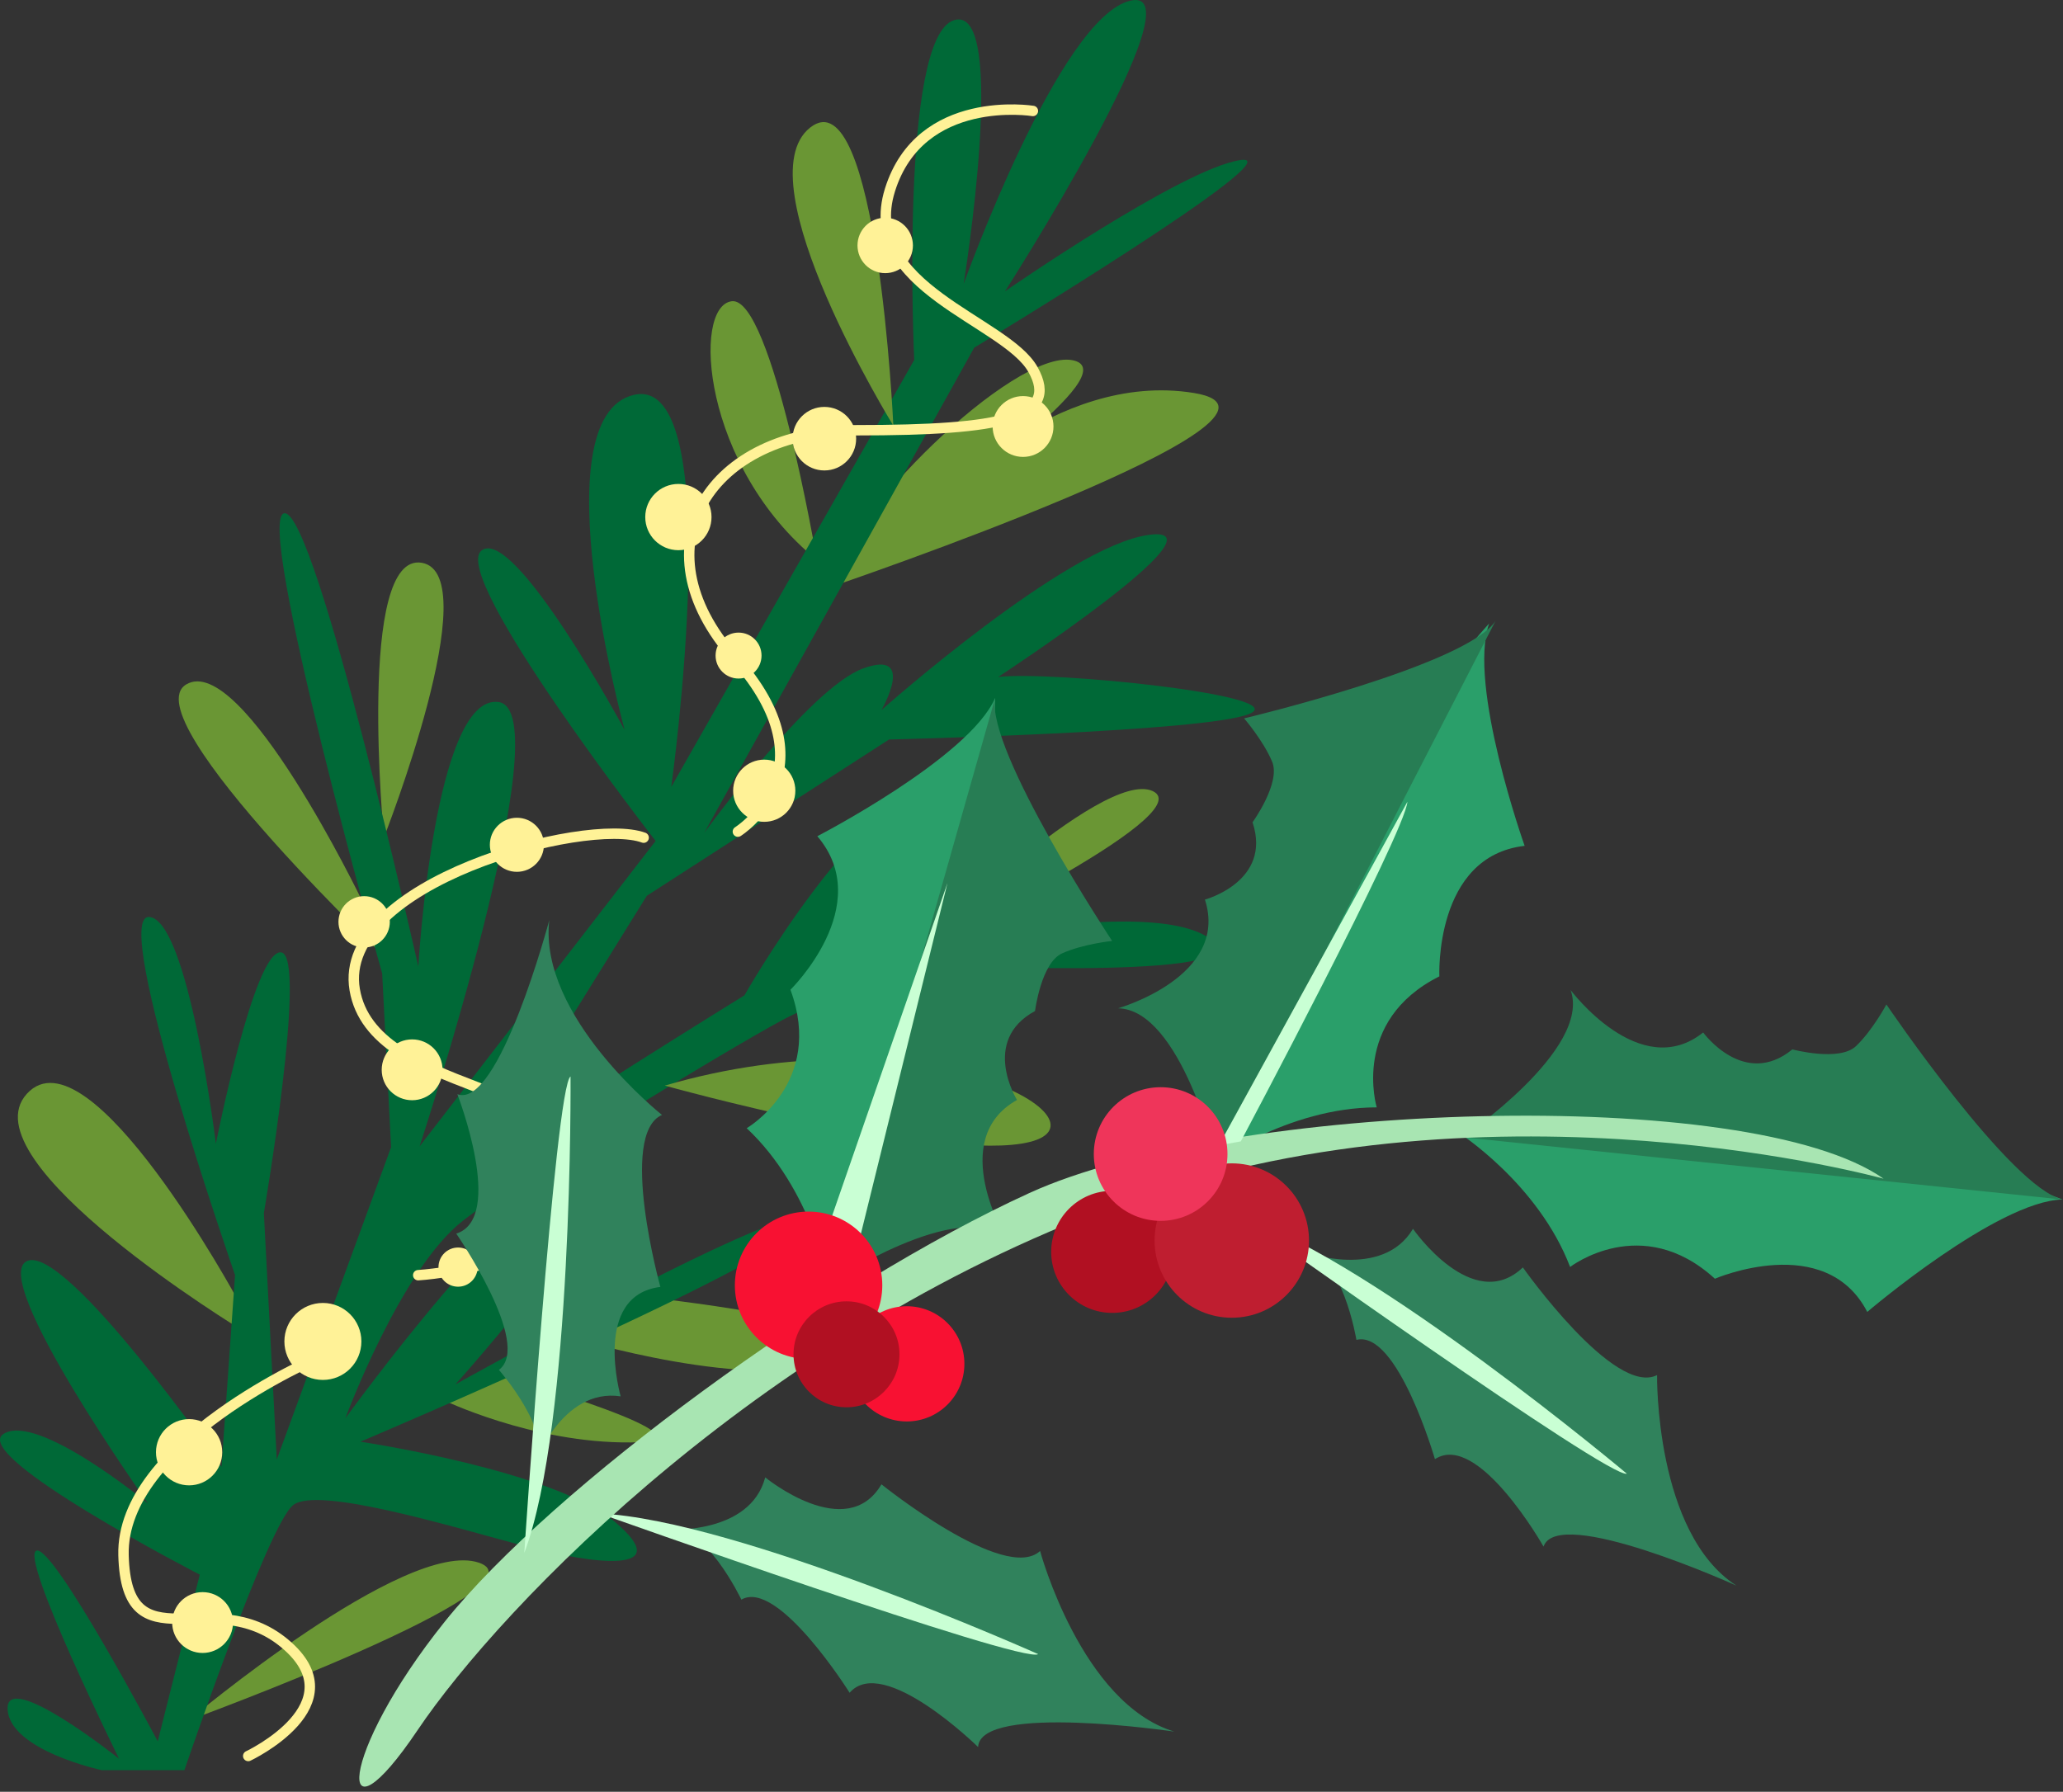 <?xml version="1.0" encoding="UTF-8"?>
<svg width="396px" height="344px" viewBox="0 0 396 344" version="1.1" xmlns="http://www.w3.org/2000/svg" xmlns:xlink="http://www.w3.org/1999/xlink">
    <rect x="0" y="0" width="396" height="344" fill="#333333" stroke="none"/>
    <title>corner-2</title>
    <g id="corner-2" stroke="none" stroke-width="1" fill="none" fill-rule="evenodd">
        <g id="christmas-corner-2" transform="translate(197.984, 171.506) scale(1, -1) translate(-197.984, -171.506) translate(0, -0)">
            <g id="Group" transform="translate(0, 3.16)">
                <path d="M159.889,227.31 C159.889,227.31 256.079,260.05 229.139,264.41 C202.199,268.77 179.439,243.13 179.439,243.13 C179.439,243.13 217.079,268.65 205.809,270.71 C194.559,272.77 161.349,240.21 159.889,227.31 Z" id="Path" fill="#6A9634" fill-rule="nonzero"></path>
                <path d="M156.799,232.36 C156.799,232.36 148.159,282.98 140.469,282.02 C132.779,281.06 134.789,250.27 156.799,232.36 Z" id="Path" fill="#6A9634" fill-rule="nonzero"></path>
                <path d="M69.459,167.01 C69.459,167.01 46.389,214.82 35.749,208.45 C25.099,202.08 77.029,153.09 77.029,153.09 L69.459,167.01 Z" id="Path" fill="#6A9634" fill-rule="nonzero"></path>
                <path d="M73.699,179.07 C73.699,179.07 93.529,229.6 80.979,231.8 C68.429,234 73.699,179.07 73.699,179.07 Z" id="Path" fill="#6A9634" fill-rule="nonzero"></path>
                <path d="M46.529,84.43 C46.529,84.43 -6.761,116.85 5.169,129.87 C17.099,142.89 45.629,90.28 45.629,90.28 L46.529,84.43 Z" id="Path" fill="#6A9634" fill-rule="nonzero"></path>
                <path d="M36.229,9.57 C36.229,9.57 105.999,35.11 91.909,39.84 C77.819,44.57 36.229,9.57 36.229,9.57 Z" id="Path" fill="#6A9634" fill-rule="nonzero"></path>
                <path d="M110.109,82.98 C110.109,82.98 144.389,72.43 161.289,78.61 C178.189,84.79 125.859,90.6 125.859,90.6 L110.109,82.98 Z" id="Path" fill="#6A9634" fill-rule="nonzero"></path>
                <path d="M84.739,71.22 C84.739,71.22 102.069,62.73 121.159,62.92 C140.249,63.11 96.729,75.61 96.729,75.61 L84.739,71.22 Z" id="Path" fill="#6A9634" fill-rule="nonzero"></path>
                <path d="M35.399,-1.15463195e-14 C35.399,-1.15463195e-14 51.469,47.3 56.319,50.93 C61.169,54.56 86.929,46.68 100.629,43.04 C114.329,39.4 129.799,37.65 118.129,47.59 C106.459,57.53 69.189,63.06 69.189,63.06 C69.189,63.06 154.269,99.15 154.449,105.4 C154.629,111.65 87.419,74.06 87.419,74.06 C87.419,74.06 123.879,114.61 112.129,114.63 C100.379,114.65 66.299,67.56 66.299,67.56 C66.299,67.56 76.849,96.15 88.879,105.5 C100.909,114.85 139.349,138.19 150.189,144.02 C161.039,149.85 182.209,154.5 182.209,154.5 C182.209,154.5 246.389,151.42 231.449,160.16 C216.509,168.9 157.619,154.15 157.619,154.15 C157.619,154.15 195.129,190.14 180.109,188.96 C165.089,187.79 142.899,148.76 142.899,148.76 C142.899,148.76 103.569,124.47 91.889,115.87 L124.159,167.87 L170.659,197.88 C170.659,197.88 231.959,199.3 239.929,202.84 C247.899,206.38 201.669,211.09 191.609,209.88 C191.609,209.88 236.479,239.29 220.559,237.17 C204.639,235.05 169.199,203.53 169.199,203.53 C169.199,203.53 176.019,215.3 165.659,211.51 C155.299,207.72 135.179,179.95 135.179,179.95 L186.999,273.1 C186.999,273.1 249.259,310.73 238.099,309.12 C226.939,307.51 192.919,283.93 192.919,283.93 C192.919,283.93 230.679,342.88 216.999,339.73 C203.319,336.58 184.979,285.35 184.979,285.35 C184.979,285.35 193.689,339.23 183.129,335.98 C172.569,332.73 175.489,270.75 175.489,270.75 L128.849,188.77 C128.849,188.77 139.939,268.24 121.689,264.04 C103.439,259.84 119.899,199.71 119.899,199.71 C119.899,199.71 98.739,238.94 92.449,234.17 C86.159,229.4 125.849,178.4 125.849,178.4 L80.549,119.78 C80.549,119.78 108.039,203.41 95.689,205.07 C83.339,206.73 80.299,154.28 80.299,154.28 C80.299,154.28 60.669,241.67 54.619,241.31 C48.569,240.95 73.359,152.97 73.359,152.97 L75.069,119.6 L53.129,59.65 L50.649,106.96 C50.649,106.96 59.119,156.42 53.959,157.01 C48.799,157.6 41.439,120.28 41.439,120.28 C41.439,120.28 36.139,163.47 28.599,163.8 C21.059,164.13 45.119,95.05 45.119,95.05 L42.519,58.25 C42.519,58.25 12.619,101.08 5.189,97.75 C-2.251,94.39 28.399,51.21 28.399,51.21 C28.399,51.21 7.129,68.77 0.649,64.54 C-5.831,60.31 38.349,37.54 38.349,37.54 L30.279,5.54 C30.279,5.54 10.259,43.34 6.989,42.14 C3.719,40.94 22.849,2.2 22.849,2.2 C22.849,2.2 1.039,19.56 1.459,11.68 C1.879,3.8 19.529,-1.15463195e-14 19.529,-1.15463195e-14 L35.399,-1.15463195e-14 Z" id="Path" fill="#006937" fill-rule="nonzero"></path>
                <path d="M127.609,131.43 C127.609,131.43 181.299,116.47 197.709,120.62 C214.119,124.77 177.319,145.92 127.609,131.43 Z" id="Path" fill="#6A9634" fill-rule="nonzero"></path>
                <path d="M175.709,157.07 C175.709,157.07 230.949,183.47 221.269,187.97 C211.589,192.46 175.709,157.07 175.709,157.07 Z" id="Path" fill="#6A9634" fill-rule="nonzero"></path>
                <path d="M171.479,258.14 C171.479,258.14 168.409,325.63 155.489,315.34 C142.569,305.05 171.479,258.14 171.479,258.14 Z" id="Path" fill="#6A9634" fill-rule="nonzero"></path>
                <path d="M47.649,2.72 C47.649,2.72 68.669,12.64 54.659,24.32 C40.649,36 24.299,19.65 23.709,41.25 C23.129,62.85 61.069,79.2 61.069,79.2" id="Path" stroke="#FFF297" stroke-width="2" stroke-linecap="round" stroke-linejoin="round"></path>
                <path d="M80.279,95.03 C80.279,95.03 112.389,96.94 112.129,114.63 C111.869,132.32 71.589,129.41 68.089,149.84 C64.589,170.27 112.459,183.12 123.549,179.03" id="Path" stroke="#FFF297" stroke-width="2" stroke-linecap="round" stroke-linejoin="round"></path>
                <path d="M141.639,180.19 C141.639,180.19 160.319,191.87 141.059,213.47 C121.799,235.07 136.389,257.25 164.409,257.25 C192.429,257.25 203.519,259.59 198.269,268.93 C193.019,278.27 164.989,284.69 170.829,303.37 C176.669,322.05 198.269,318.55 198.269,318.55" id="Path" stroke="#FFF297" stroke-width="2" stroke-linecap="round" stroke-linejoin="round"></path>
                <circle id="Oval" fill="#FFF297" fill-rule="nonzero" cx="38.889" cy="28.34" r="5.84"></circle>
                <circle id="Oval" fill="#FFF297" fill-rule="nonzero" cx="36.299" cy="61.04" r="6.36"></circle>
                <circle id="Oval" fill="#FFF297" fill-rule="nonzero" cx="61.979" cy="82.31" r="7.39"></circle>
                <circle id="Oval" fill="#FFF297" fill-rule="nonzero" cx="87.929" cy="96.58" r="3.76"></circle>
                <circle id="Oval" fill="#FFF297" fill-rule="nonzero" cx="79.109" cy="134.46" r="5.84"></circle>
                <circle id="Oval" fill="#FFF297" fill-rule="nonzero" cx="69.899" cy="162.87" r="4.93"></circle>
                <circle id="Oval" fill="#FFF297" fill-rule="nonzero" cx="99.219" cy="177.66" r="5.19"></circle>
                <circle id="Oval" fill="#FFF297" fill-rule="nonzero" cx="146.699" cy="188.04" r="5.97"></circle>
                <circle id="Oval" fill="#FFF297" fill-rule="nonzero" cx="141.769" cy="213.99" r="4.41"></circle>
                <circle id="Oval" fill="#FFF297" fill-rule="nonzero" cx="130.219" cy="240.58" r="6.36"></circle>
                <circle id="Oval" fill="#FFF297" fill-rule="nonzero" cx="158.239" cy="255.63" r="6.1"></circle>
                <circle id="Oval" fill="#FFF297" fill-rule="nonzero" cx="196.379" cy="257.97" r="5.84"></circle>
                <circle id="Oval" fill="#FFF297" fill-rule="nonzero" cx="169.919" cy="292.73" r="5.32"></circle>
            </g>
            <g id="Group" transform="translate(68.971, 0)" fill-rule="nonzero">
                <path d="M59.188,49.36 C59.188,49.36 74.978,48.28 77.918,59.37 C77.918,59.37 93.498,46.6 100.228,58.04 C100.228,58.04 123.898,38.97 130.678,45.24 C130.678,45.24 138.578,15.95 156.448,10.56 C156.448,10.56 119.158,16.1 118.778,7.6 C118.778,7.6 100.578,25.5 94.118,18.02 C94.118,18.02 80.358,39.98 73.338,35.9 C73.338,35.9 66.238,50.86 59.188,49.36 Z" id="Path" fill="#30825C"></path>
                <path d="M130.308,25.44 C130.308,25.44 72.598,51.21 46.118,52.44 C46.118,52.44 127.598,23.44 130.308,25.44 Z" id="Path" fill="#C9FFD4"></path>
                <path d="M163.428,119.49 C163.428,119.49 178.048,130.39 195.298,130.41 C195.298,130.41 190.278,147.01 207.318,155.56 C207.318,155.56 206.308,178.63 223.688,180.62 C223.688,180.62 212.708,211.5 216.878,223.31 C216.868,223.3 174.938,177.98 163.428,119.49 Z" id="Path" fill="#2A9F6A"></path>
                <path d="M169.838,205.09 C169.838,205.09 212.558,215.27 218.098,223.81 L164.648,119.99 C164.648,119.99 157.718,149.21 145.638,149.43 C145.638,149.43 167.068,155.51 162.318,170.3 C162.318,170.3 175.238,173.78 171.458,185.14 C171.458,185.14 176.928,192.7 175.218,196.78 C173.508,200.86 169.838,205.09 169.838,205.09 Z" id="Path" fill="#277D54"></path>
                <path d="M90.178,96.67 C90.178,96.67 86.948,114.62 74.358,126.41 C74.358,126.41 89.358,135.11 82.758,152.99 C82.758,152.99 99.248,169.15 87.918,182.47 C87.918,182.47 117.038,197.52 122.048,209 C122.048,209 121.718,147.25 90.178,96.67 Z" id="Path" fill="#2A9F6A"></path>
                <path d="M144.508,162.36 C144.508,162.36 120.258,198.98 122.048,209 L90.178,96.67 C90.178,96.67 115.198,113.27 124.178,105.19 C124.178,105.19 112.678,124.26 126.248,131.83 C126.248,131.83 119.188,143.2 129.708,148.91 C129.708,148.91 130.878,158.17 134.908,159.98 C138.938,161.79 144.508,162.36 144.508,162.36 Z" id="Path" fill="#277D54"></path>
                <path d="M95.048,101.14 L112.898,173.48 L88.608,103.39 C88.608,103.39 88.648,95.67 95.048,101.14 Z" id="Path" fill="#C9FFD4"></path>
                <path d="M181.498,102.61 C181.498,102.61 196.378,97.23 202.258,107.09 C202.258,107.09 213.728,90.53 223.348,99.68 C223.348,99.68 240.868,74.84 249.108,79.01 C249.108,79.01 248.658,48.68 264.358,38.58 C264.358,38.58 230.028,54.15 227.318,46.08 C227.318,46.08 214.738,68.29 206.468,62.87 C206.468,62.87 199.278,87.76 191.398,85.77 C191.398,85.78 188.688,102.12 181.498,102.61 Z" id="Path" fill="#30825C"></path>
                <path d="M210.858,125.65 C210.858,125.65 226.258,115.88 232.418,99.77 C232.418,99.77 246.138,110.37 260.208,97.51 C260.208,97.51 281.398,106.67 289.458,91.14 C289.458,91.14 314.398,112.41 326.918,112.72 C326.908,112.72 269.618,135.75 210.858,125.65 Z" id="Path" fill="#2A9F6A"></path>
                <path d="M293.128,150.17 C293.128,150.17 317.048,114.84 326.998,112.71 L211.778,124.68 C211.778,124.68 236.608,141.57 232.508,152.94 C232.508,152.94 245.828,135.09 257.958,144.79 C257.958,144.79 265.818,133.96 275.078,141.54 C275.078,141.54 284.088,139.12 287.298,142.17 C290.498,145.23 293.128,150.17 293.128,150.17 Z" id="Path" fill="#277D54"></path>
                <path d="M292.598,116.71 C292.598,116.71 218.658,137.34 148.598,112.82 C78.538,88.3 27.128,34.54 11.198,10.86 C-4.732,-12.82 -4.252,5.93 16.418,31.69 C37.088,57.45 90.308,96.46 128.608,113.96 C166.908,131.46 266.778,134.88 292.598,116.71 Z" id="Path" fill="#A8E5B2"></path>
                <circle id="Oval" fill="#B11022" cx="144.528" cy="102.67" r="11.72"></circle>
                <circle id="Oval" fill="#F81132" cx="105.088" cy="81.17" r="11.06"></circle>
                <circle id="Oval" fill="#F81132" cx="86.238" cy="96.25" r="14.15"></circle>
                <circle id="Oval" fill="#B11022" cx="93.518" cy="83" r="10.17"></circle>
                <path d="M243.308,60.08 C243.308,60.08 194.898,100.71 169.778,109.17 C169.778,109.17 240.158,58.91 243.308,60.08 Z" id="Path" fill="#C9FFD4"></path>
                <path d="M33.548,61.7 C33.548,61.7 38.808,76.62 50.168,74.93 C50.168,74.93 44.618,94.29 57.788,95.94 C57.788,95.94 49.658,125.23 58.098,128.96 C58.098,128.96 34.338,147.82 36.468,166.36 C36.468,166.36 26.778,129.93 18.818,132.94 C18.818,132.94 28.048,109.14 18.608,106.17 C18.608,106.17 33.318,84.84 26.798,80.01 C26.788,80.02 37.718,67.57 33.548,61.7 Z" id="Path" fill="#30825C"></path>
                <path d="M40.548,136.34 C40.548,136.34 41.038,69.67 31.668,44.87 C31.668,44.87 37.638,134.64 40.548,136.34 Z" id="Path" fill="#C9FFD4"></path>
                <path d="M169.208,123.88 C169.208,123.88 200.728,183.15 201.188,189.08 L164.998,123.12 L169.208,123.88 Z" id="Path" fill="#C9FFD4"></path>
                <circle id="Oval" fill="#BF1E30" cx="167.478" cy="104.84" r="14.82"></circle>
                <circle id="Oval" fill="#EF355A" cx="153.818" cy="121.45" r="12.83"></circle>
            </g>
        </g>
    </g>
</svg>